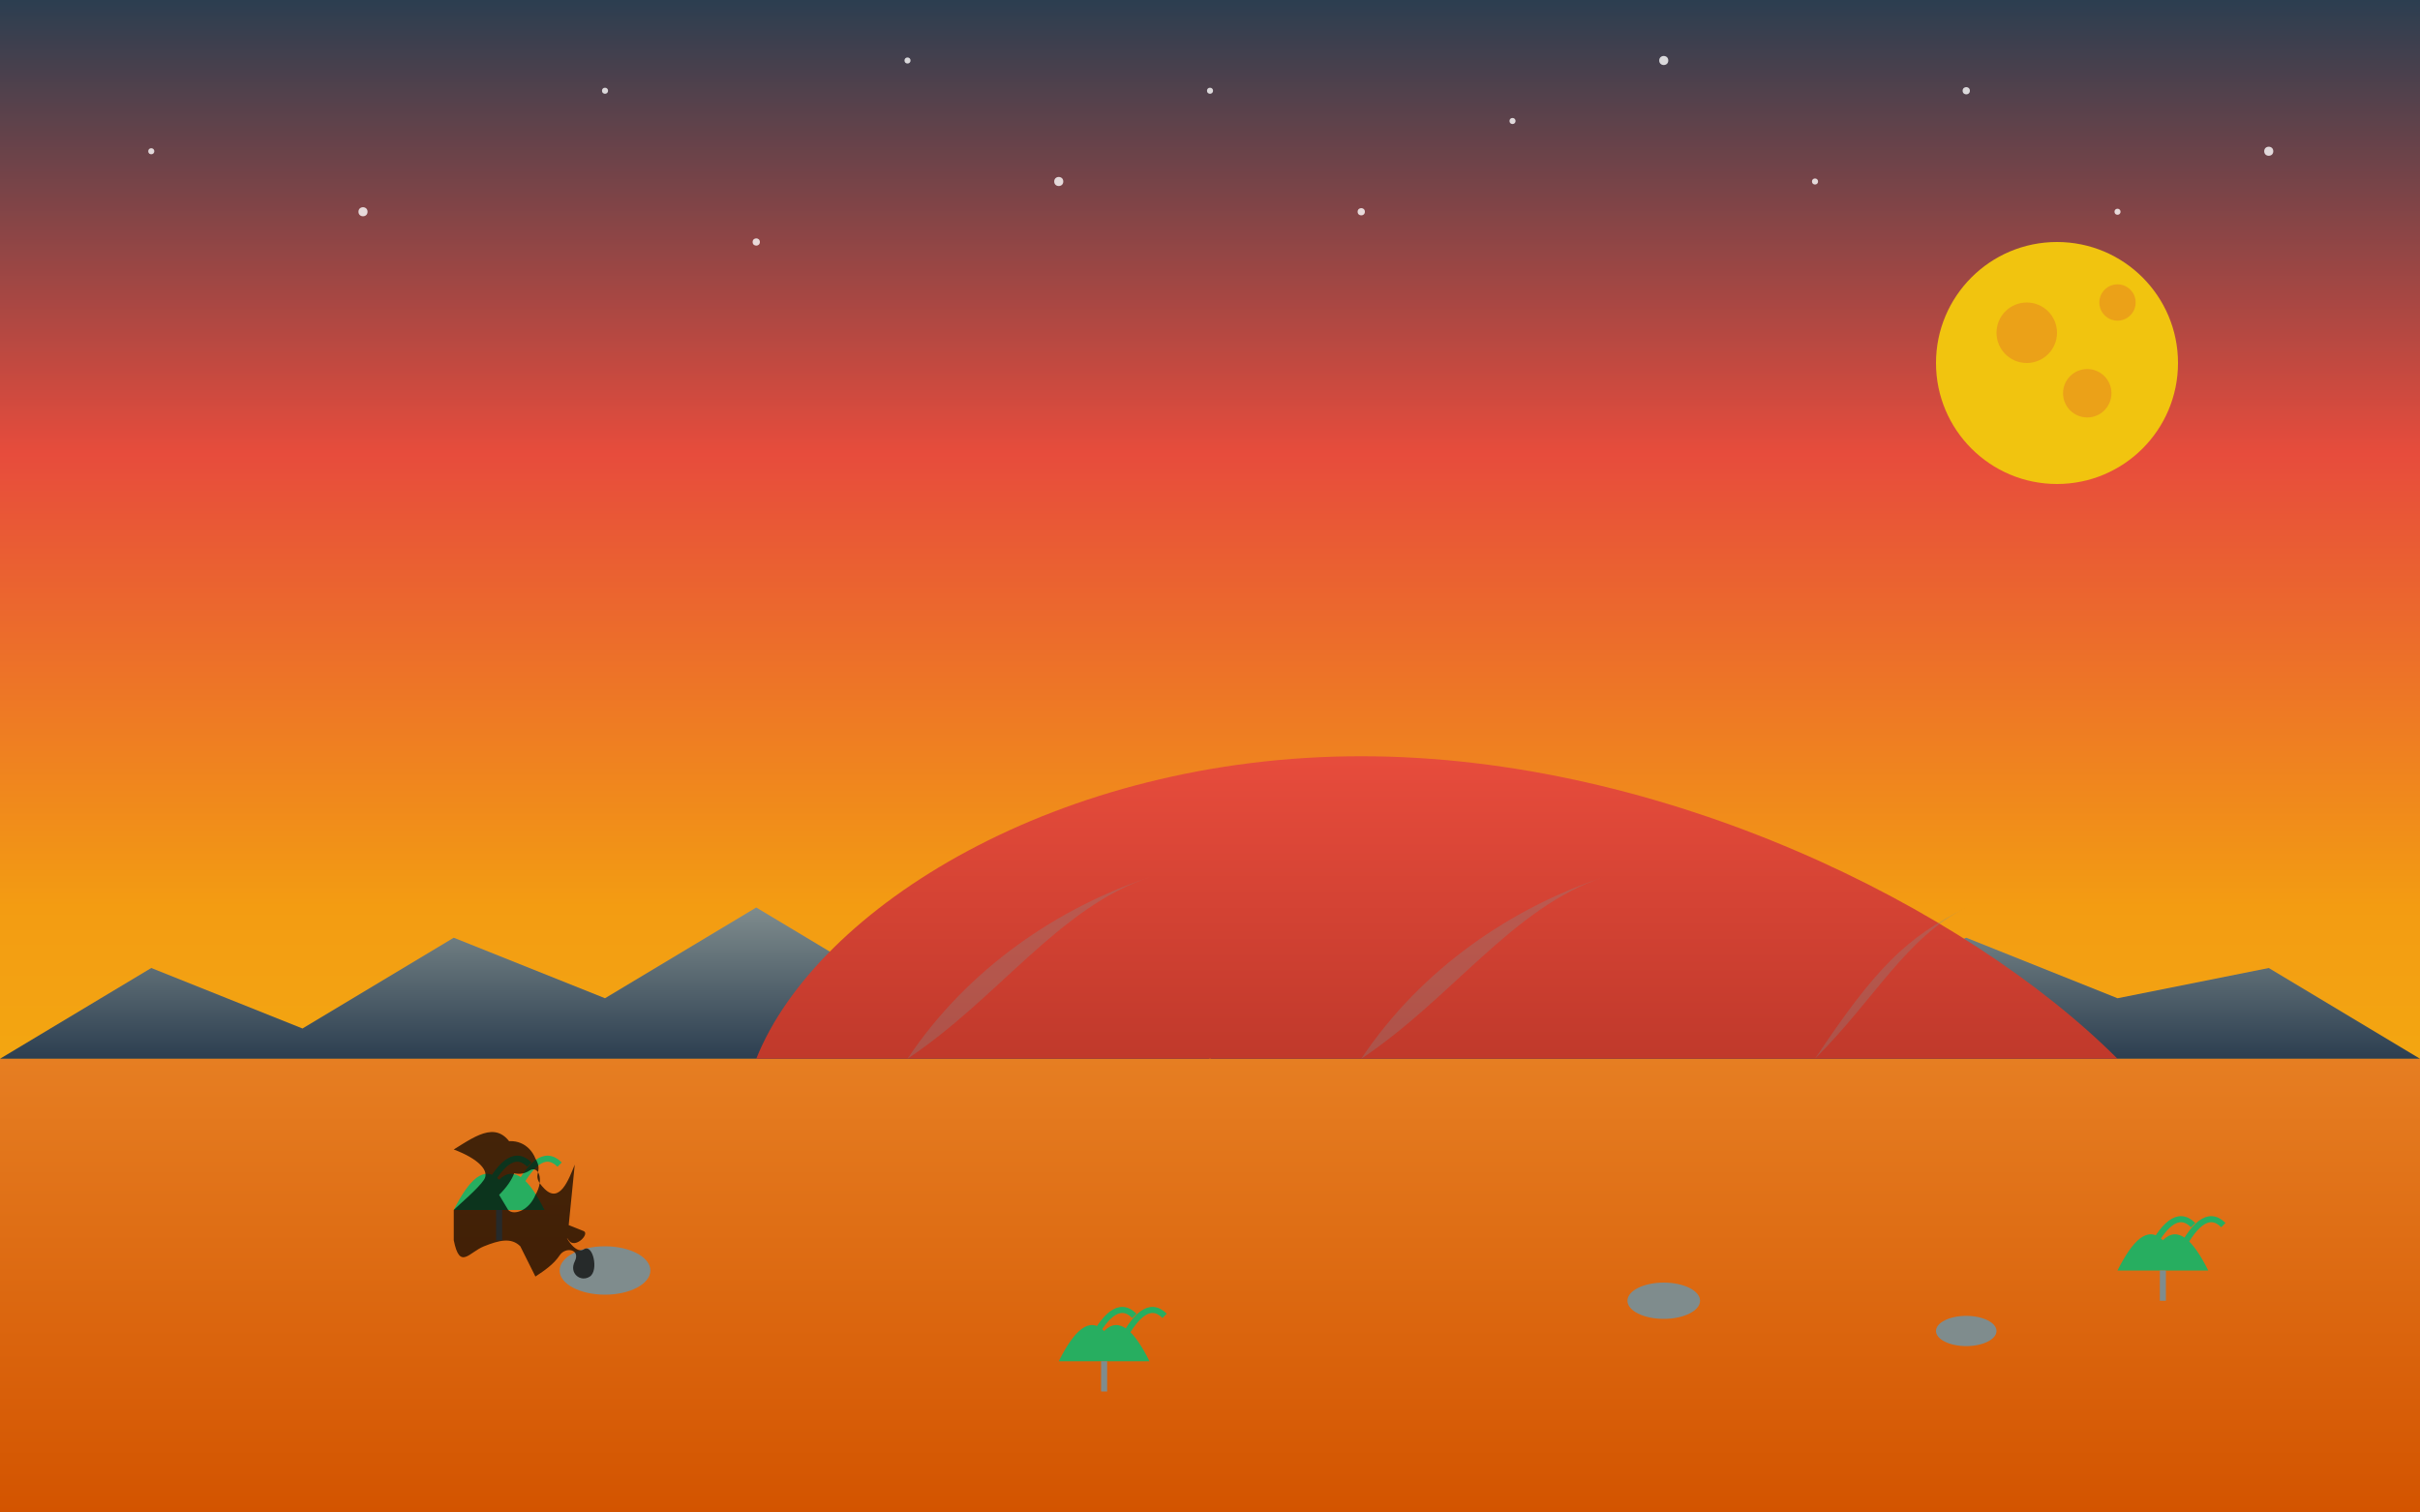 <svg xmlns="http://www.w3.org/2000/svg" viewBox="0 0 800 500">
  <rect x="0" y="0" width="800" height="500" fill="#333333" stroke="none"/>
  <!-- Sky Background with Sunset Gradient -->
  <linearGradient id="sky-gradient" x1="0%" y1="0%" x2="0%" y2="100%">
    <stop offset="0%" stop-color="#2c3e50"/>
    <stop offset="30%" stop-color="#e74c3c"/>
    <stop offset="60%" stop-color="#f39c12"/>
    <stop offset="100%" stop-color="#f1c40f"/>
  </linearGradient>
  <rect width="800" height="500" fill="url(#sky-gradient)"/>
  
  <!-- Stars in Night Sky -->
  <g fill="#ffffff" opacity="0.8">
    <circle cx="50" cy="50" r="1"/>
    <circle cx="120" cy="70" r="1.5"/>
    <circle cx="200" cy="30" r="1"/>
    <circle cx="250" cy="80" r="1.2"/>
    <circle cx="300" cy="20" r="1"/>
    <circle cx="350" cy="60" r="1.5"/>
    <circle cx="400" cy="30" r="1"/>
    <circle cx="450" cy="70" r="1.2"/>
    <circle cx="500" cy="40" r="1"/>
    <circle cx="550" cy="20" r="1.5"/>
    <circle cx="600" cy="60" r="1"/>
    <circle cx="650" cy="30" r="1.2"/>
    <circle cx="700" cy="70" r="1"/>
    <circle cx="750" cy="50" r="1.5"/>
  </g>
  
  <!-- Desert Ground -->
  <linearGradient id="ground-gradient" x1="0%" y1="0%" x2="0%" y2="100%">
    <stop offset="0%" stop-color="#e67e22"/>
    <stop offset="100%" stop-color="#d35400"/>
  </linearGradient>
  <path d="M0,350 L800,350 L800,500 L0,500 Z" fill="url(#ground-gradient)"/>
  
  <!-- Distant Mountains -->
  <linearGradient id="mountain-gradient" x1="0%" y1="0%" x2="0%" y2="100%">
    <stop offset="0%" stop-color="#7f8c8d"/>
    <stop offset="100%" stop-color="#2c3e50"/>
  </linearGradient>
  <path d="M0,350 L50,320 L100,340 L150,310 L200,330 L250,300 L300,330 L350,320 L400,350" fill="url(#mountain-gradient)"/>
  <path d="M400,350 L450,320 L500,340 L550,300 L600,330 L650,310 L700,330 L750,320 L800,350" fill="url(#mountain-gradient)"/>
  
  <!-- Uluru -->
  <linearGradient id="uluru-gradient" x1="0%" y1="0%" x2="0%" y2="100%">
    <stop offset="0%" stop-color="#e74c3c"/>
    <stop offset="100%" stop-color="#c0392b"/>
  </linearGradient>
  <path d="M250,350 C270,300 350,250 450,250 C550,250 650,300 700,350 L250,350 Z" fill="url(#uluru-gradient)"/>
  
  <!-- Shadows on Uluru -->
  <path d="M300,350 C320,320 350,300 380,290 C350,300 330,330 300,350 Z" fill="#7f8c8d" opacity="0.3"/>
  <path d="M450,350 C470,320 500,300 530,290 C500,300 480,330 450,350 Z" fill="#7f8c8d" opacity="0.3"/>
  <path d="M600,350 C620,320 630,310 650,300 C630,310 620,330 600,350 Z" fill="#7f8c8d" opacity="0.3"/>
  
  <!-- Desert Vegetation -->
  <!-- Scrub 1 -->
  <g transform="translate(150, 400)">
    <path d="M0,0 C5,-10 10,-15 15,-10 C20,-15 25,-10 30,0" fill="#27ae60"/>
    <path d="M10,-5 C15,-15 20,-20 25,-15" fill="none" stroke="#27ae60" stroke-width="2"/>
    <path d="M20,-5 C25,-15 30,-20 35,-15" fill="none" stroke="#27ae60" stroke-width="2"/>
    <rect x="14" y="0" width="2" height="10" fill="#7f8c8d"/>
  </g>
  
  <!-- Scrub 2 -->
  <g transform="translate(700, 420)">
    <path d="M0,0 C5,-10 10,-15 15,-10 C20,-15 25,-10 30,0" fill="#27ae60"/>
    <path d="M10,-5 C15,-15 20,-20 25,-15" fill="none" stroke="#27ae60" stroke-width="2"/>
    <path d="M20,-5 C25,-15 30,-20 35,-15" fill="none" stroke="#27ae60" stroke-width="2"/>
    <rect x="14" y="0" width="2" height="10" fill="#7f8c8d"/>
  </g>
  
  <!-- Scrub 3 -->
  <g transform="translate(350, 450)">
    <path d="M0,0 C5,-10 10,-15 15,-10 C20,-15 25,-10 30,0" fill="#27ae60"/>
    <path d="M10,-5 C15,-15 20,-20 25,-15" fill="none" stroke="#27ae60" stroke-width="2"/>
    <path d="M20,-5 C25,-15 30,-20 35,-15" fill="none" stroke="#27ae60" stroke-width="2"/>
    <rect x="14" y="0" width="2" height="10" fill="#7f8c8d"/>
  </g>
  
  <!-- Small Rocks -->
  <ellipse cx="200" cy="420" rx="15" ry="8" fill="#7f8c8d"/>
  <ellipse cx="550" cy="430" rx="12" ry="6" fill="#7f8c8d"/>
  <ellipse cx="650" cy="440" rx="10" ry="5" fill="#7f8c8d"/>
  
  <!-- Sun/Moon -->
  <circle cx="680" cy="120" r="40" fill="#f1c40f"/>
  <circle cx="670" cy="110" r="10" fill="#e67e22" opacity="0.5"/>
  <circle cx="690" cy="130" r="8" fill="#e67e22" opacity="0.5"/>
  <circle cx="700" cy="100" r="6" fill="#e67e22" opacity="0.5"/>
  
  <!-- Silhouette of Kangaroo -->
  <path d="M150,380 C158,375 165,370 170,380 C172,385 170,390 165,395 L168,400 C170,402 175,400 177,395 C180,390 178,385 175,387 C172,389 168,388 165,385 C162,383 160,380 165,378 C170,376 175,378 177,383 C180,388 175,388 180,393 C185,398 188,390 190,385 L188,405 L193,407 C195,408 190,413 188,410 C186,407 190,415 193,413 C196,411 198,420 195,422 C192,424 188,421 190,417 C192,413 187,412 185,415 C183,418 180,420 177,422 L172,412 C169,409 165,410 160,412 C155,414 152,420 150,410 L150,400 C152,398 158,393 160,390 C162,387 158,383 150,380" fill="#000000" opacity="0.7"/>
</svg>
